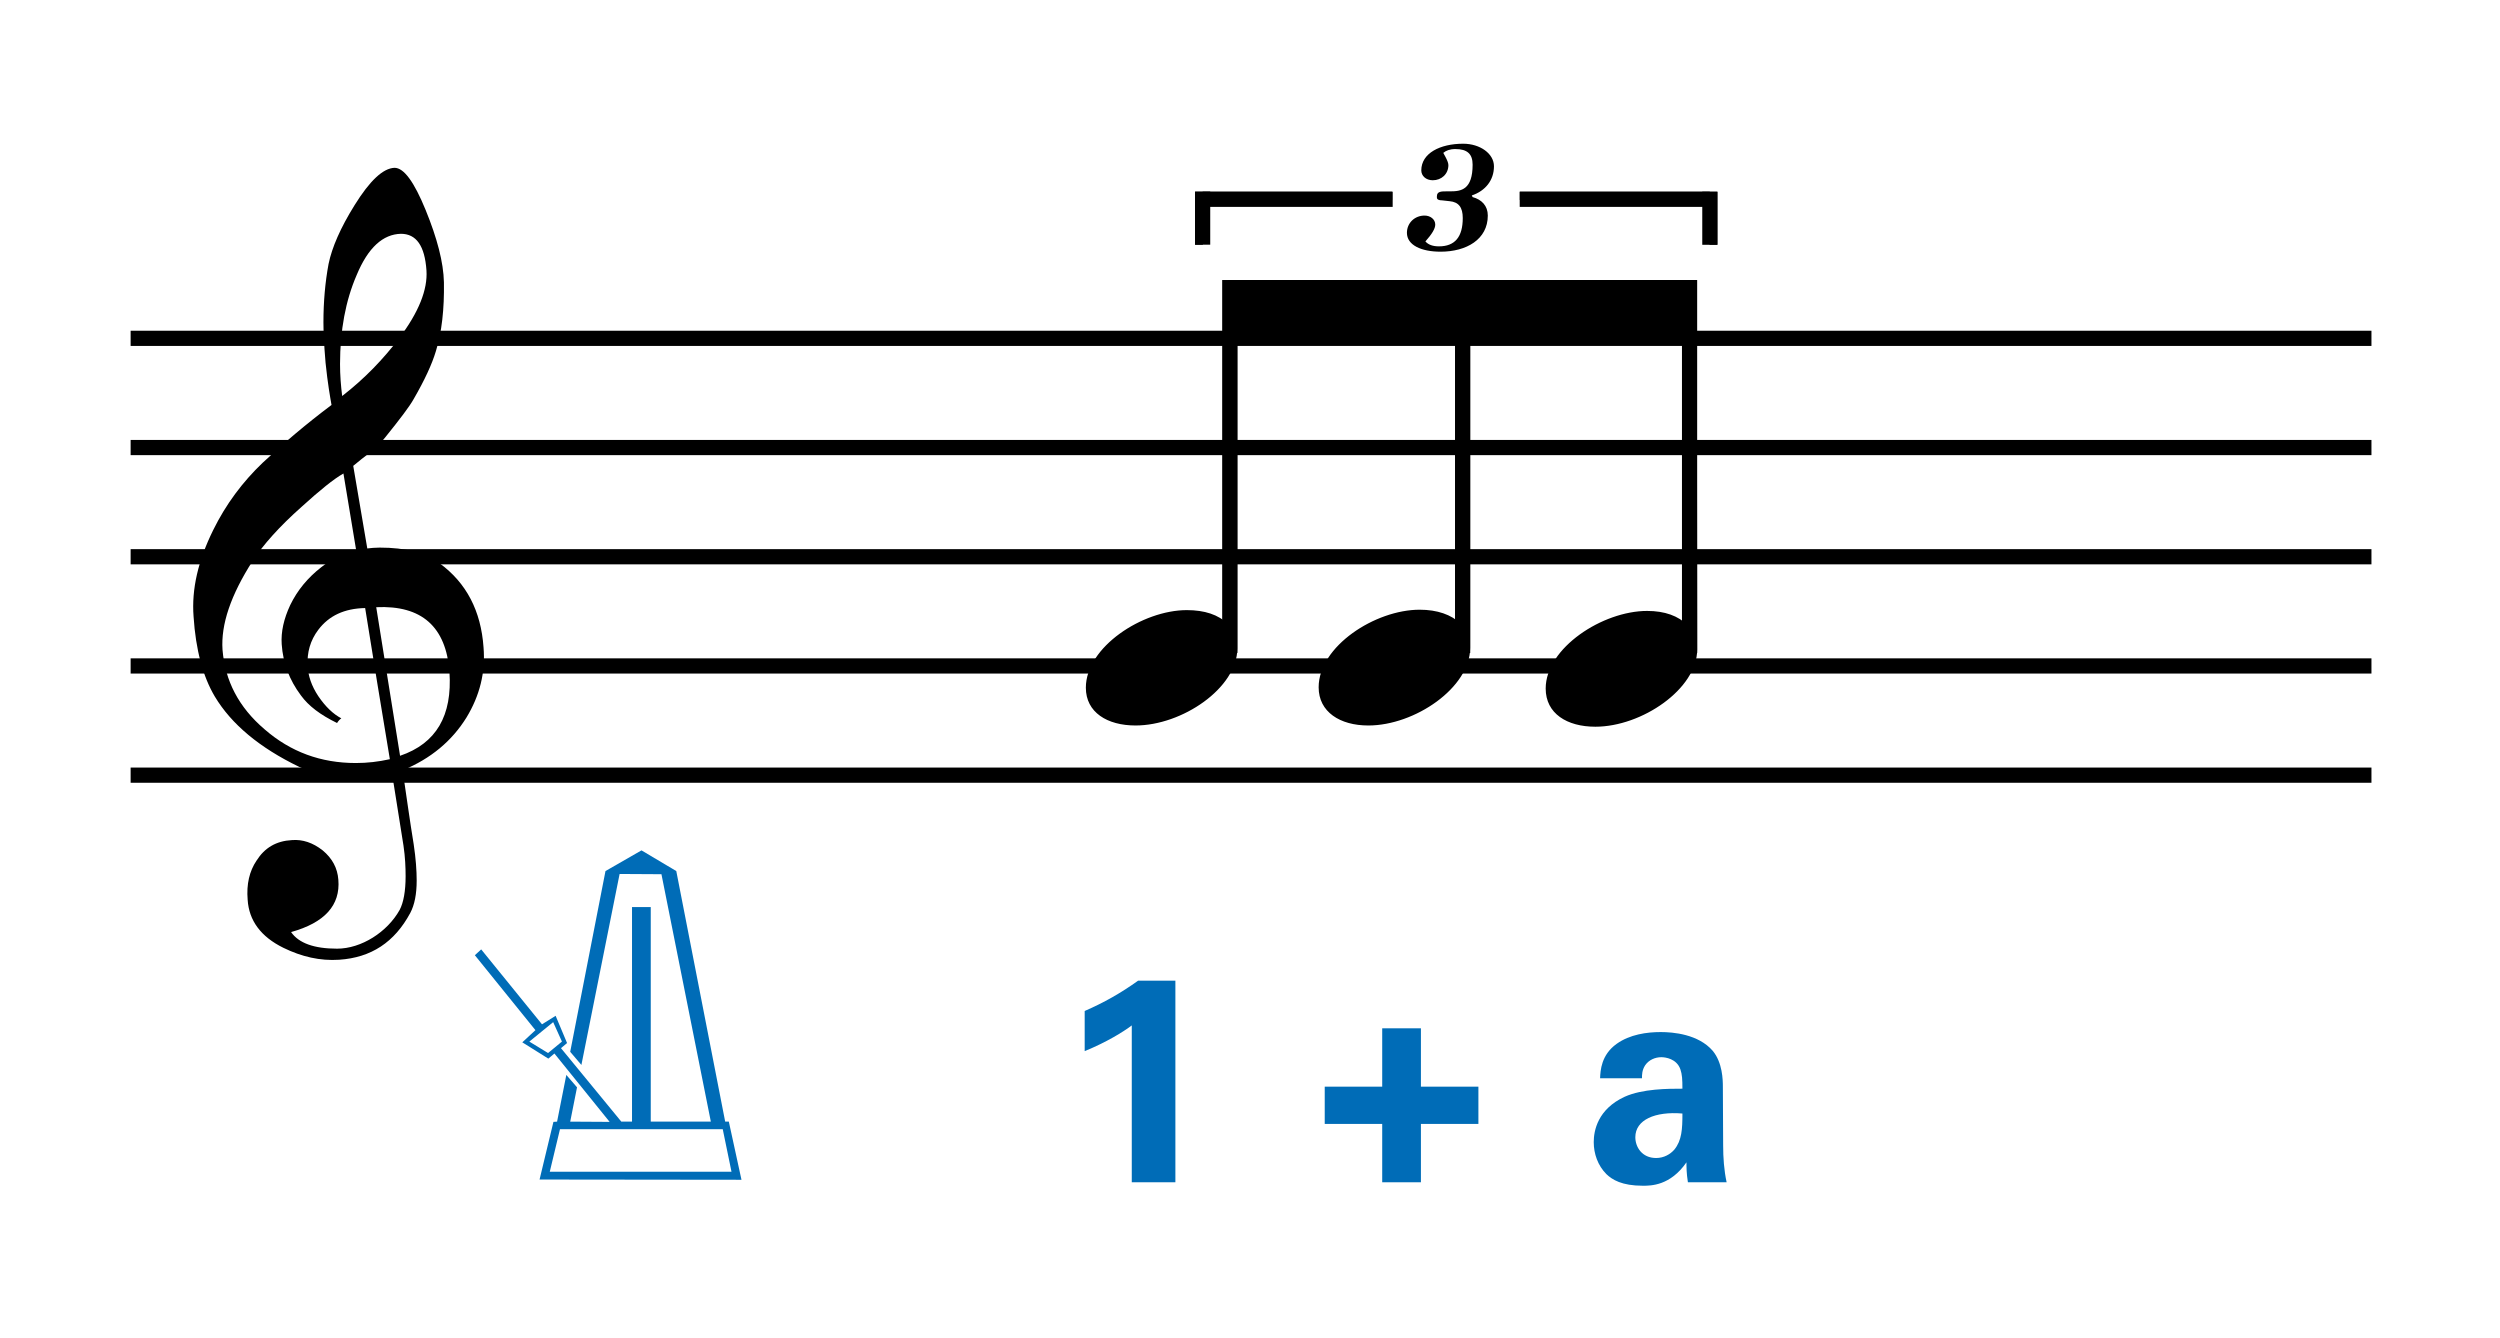 <?xml version="1.0" encoding="utf-8"?>
<!-- Generator: Adobe Illustrator 14.0.0, SVG Export Plug-In . SVG Version: 6.00 Build 43363)  -->
<!DOCTYPE svg PUBLIC "-//W3C//DTD SVG 1.1//EN" "http://www.w3.org/Graphics/SVG/1.1/DTD/svg11.dtd">
<svg version="1.1" id="main" xmlns="http://www.w3.org/2000/svg" xmlns:xlink="http://www.w3.org/1999/xlink" x="0px" y="0px"
	 width="328.819px" height="176px" viewBox="0 0 328.819 176" enable-background="new 0 0 328.819 176" xml:space="preserve">
<line fill="none" stroke="#000000" stroke-width="2" x1="17.181" y1="44.5" x2="311.912" y2="44.5"/>
<line fill="none" stroke="#000000" stroke-width="2" x1="17.181" y1="58.864" x2="311.912" y2="58.864"/>
<line fill="none" stroke="#000000" stroke-width="2" x1="17.181" y1="73.228" x2="311.912" y2="73.228"/>
<line fill="none" stroke="#000000" stroke-width="2" x1="17.181" y1="87.591" x2="311.912" y2="87.591"/>
<line fill="none" stroke="#000000" stroke-width="2" x1="17.181" y1="101.955" x2="311.912" y2="101.955"/>
<g>
	<path fill="#006CB7" d="M74.998,138.342l4.64-23.774l4.736-2.72l4.576,2.72l6.431,32.958h0.48l1.664,7.647l-26.558-0.032
		l1.824-7.583l0.48-0.032l1.216-6.144l1.408,1.632l-0.896,4.512l5.184,0.032l-7.263-8.992l-0.8,0.672l-3.424-2.144l1.728-1.6
		l-7.967-9.855l0.832-0.768l7.999,9.855l1.792-1.12l1.504,3.584l-0.8,0.672l7.936,9.663h1.408v-28.222h2.464v28.222h7.903
		l-6.496-32.542l-5.503-0.032L76.47,140.07L74.998,138.342z M72.086,138.502l1.824-1.504l-1.152-2.56l-3.136,2.56L72.086,138.502z
		 M72.31,154.117h23.902l-1.152-5.6H73.654L72.31,154.117z"/>
</g>
<g>
	<path fill="#006CB7" d="M181.799,147.827h-7.561v-4.901h7.561v-7.675h5.091v7.675h7.561v4.901h-7.561v7.675h-5.091V147.827z"/>
</g>
<g>
	<path fill="#006CB7" d="M142.666,132.971c2.47-1.064,4.825-2.394,7.029-3.989h4.901v26.52h-5.737v-20.631
		c-1.102,0.836-3.306,2.204-6.193,3.381V132.971z"/>
</g>
<g>
	<path fill="#006CB7" d="M222.006,155.501c-0.19-1.178-0.19-2.052-0.19-2.622c-2.128,3.078-4.673,3.078-5.737,3.078
		c-2.773,0-4.027-0.798-4.787-1.52c-1.14-1.14-1.672-2.697-1.672-4.217c0-1.52,0.532-4.332,4.065-5.965
		c2.355-1.063,5.737-1.063,7.599-1.063c0-1.254-0.038-1.862-0.266-2.546c-0.494-1.406-1.976-1.596-2.508-1.596
		c-0.798,0-1.634,0.342-2.127,1.064c-0.418,0.646-0.418,1.254-0.418,1.709h-5.509c0.038-1.025,0.152-3.077,2.166-4.521
		c1.748-1.254,3.99-1.558,5.813-1.558c1.596,0,4.939,0.266,6.839,2.47c1.292,1.558,1.33,3.837,1.33,4.711l0.038,7.713
		c0,1.634,0.114,3.268,0.456,4.863H222.006z M215.091,149.574c0,1.292,0.874,2.736,2.736,2.736c1.026,0,1.861-0.494,2.394-1.102
		c0.988-1.216,1.064-2.697,1.064-4.749C217.674,146.155,215.091,147.295,215.091,149.574z"/>
</g>
<g>
	<path d="M51.556,101.703c-1.4,0.224-2.912,0.336-4.536,0.336c-3.472,0-6.048-0.392-7.672-1.176c-5.208-2.52-8.904-5.6-11.088-9.24
		c-1.568-2.632-2.52-6.16-2.8-10.528c-0.28-3.64,0.616-7.392,2.576-11.368c1.68-3.416,3.864-6.328,6.496-8.848
		c2.688-2.52,5.712-5.096,9.072-7.616c-0.168-0.952-0.504-2.8-0.784-5.544c-0.224-2.576-0.28-4.368-0.28-5.32
		c0-2.688,0.224-5.264,0.672-7.672c0.448-2.184,1.568-4.76,3.416-7.728c2.016-3.248,3.752-4.872,5.264-4.928
		c1.232,0,2.576,1.848,4.088,5.544c1.512,3.696,2.352,6.888,2.408,9.52c0.056,3.528-0.28,6.552-1.064,9.072
		c-0.504,1.68-1.456,3.752-2.912,6.272c-0.56,1.008-1.848,2.688-3.696,4.984c-0.504,0.672-1.232,1.344-2.072,2.072
		c-0.728,0.56-1.456,1.12-2.184,1.736l1.848,10.864c0.504-0.056,1.008-0.112,1.624-0.112c3.416,0,6.048,0.672,7.896,2.072
		c3.528,2.576,5.432,6.272,5.768,11.032c0.28,3.304-0.504,6.384-2.24,9.24c-1.904,3.08-4.704,5.432-8.4,6.944
		c0.504,3.416,0.952,6.664,1.456,9.744c0.28,1.848,0.392,3.472,0.392,4.76c0,1.792-0.28,3.192-0.84,4.256
		c-2.072,3.864-5.152,5.88-9.352,6.16c-2.52,0.168-4.928-0.392-7.336-1.568c-2.968-1.456-4.536-3.584-4.704-6.328
		c-0.168-2.016,0.224-3.752,1.176-5.152c1.064-1.68,2.576-2.576,4.648-2.688c1.4-0.112,2.744,0.336,4.032,1.344
		c1.288,1.064,1.96,2.352,2.072,3.864c0.28,3.36-1.792,5.656-6.216,6.888c1.008,1.456,3.024,2.184,6.048,2.184
		c3.192,0,6.608-2.184,8.232-5.096c0.504-0.952,0.784-2.464,0.784-4.424c0-1.176-0.056-2.52-0.28-4.032L51.556,101.703z
		 M41.868,82.831c-1.064,1.4-1.512,3.024-1.4,4.76c0.056,1.288,0.504,2.632,1.4,3.976c0.952,1.4,1.96,2.352,3.024,2.912
		c-0.168,0.112-0.392,0.336-0.56,0.616c-2.184-1.064-3.752-2.24-4.76-3.64c-1.512-2.016-2.352-4.256-2.52-6.72
		c-0.112-1.624,0.28-3.36,1.12-5.152c0.952-1.96,2.296-3.584,4.088-4.984c1.344-1.064,2.856-1.792,4.592-2.184l-1.68-10.136
		c-1.288,0.728-3.08,2.184-5.488,4.368c-2.968,2.632-5.096,5.04-6.44,7.112c-2.912,4.536-4.2,8.4-3.976,11.704
		c0.336,4.088,2.128,7.56,5.544,10.472c3.416,2.968,7.392,4.424,11.984,4.424c1.512,0,2.968-0.168,4.48-0.504
		c-1.12-6.664-2.184-13.272-3.248-19.88C45.284,80.031,43.268,80.983,41.868,82.831z M46.908,36.183
		c-1.456,3.36-2.184,7.28-2.184,11.704c0,1.456,0.112,2.856,0.28,4.2c2.968-2.296,5.432-4.872,7.504-7.616
		c2.576-3.416,3.752-6.384,3.584-8.904c-0.224-3.248-1.344-4.816-3.36-4.816C50.38,30.807,48.42,32.543,46.908,36.183z
		 M52.62,99.407c4.76-1.624,6.888-5.264,6.496-11.032c-0.448-5.936-3.64-8.792-9.632-8.512L52.62,99.407z"/>
</g>
<g>
	<path d="M223.173,36.831l0.054,48.601c0,5.184-7.29,10.152-13.392,10.152c-3.726,0-6.534-1.728-6.534-5.022
		c0-5.346,7.506-10.207,13.338-10.207c2.322,0,4.104,0.648,5.346,1.89V44.121h-28.62v41.095c0,5.238-7.29,10.206-13.392,10.206
		c-3.726,0-6.534-1.782-6.534-5.022c0-5.4,7.452-10.206,13.284-10.206c2.322,0,4.158,0.648,5.4,1.836l0.162-37.909h-29.539V85.27
		c0,5.238-7.29,10.152-13.392,10.152c-3.726,0-6.534-1.728-6.534-4.968c0-5.346,7.452-10.206,13.284-10.206
		c2.322,0,4.158,0.594,5.4,1.836V36.831H223.173z M183.105,26.301H158.21v5.886h-1.026v-6.966h25.92V26.301z M196.497,21.873
		c0,1.836-1.134,3.24-2.916,3.834l0.108,0.216c1.188,0.324,1.998,1.134,1.998,2.43c0,3.132-2.808,4.752-6.21,4.752
		c-2.538,0-4.428-0.864-4.428-2.484c0-1.296,1.026-2.268,2.322-2.268c0.756,0,1.404,0.486,1.404,1.188
		c0,0.54-0.432,1.242-1.296,2.214c0.378,0.432,0.972,0.648,1.782,0.648c2.106,0,3.132-1.242,3.132-3.726
		c0-1.404-0.54-2.106-1.728-2.214l-0.972-0.108c-0.432,0-0.702-0.108-0.702-0.378v-0.162c0-0.648,0.594-0.648,1.296-0.648h0.486
		c1.404,0,2.916-0.216,2.916-3.51c0-1.404-0.702-2.052-2.268-2.052c-0.756,0-1.242,0.216-1.566,0.486
		c-0.162-0.108,0.648,1.026,0.648,1.62c0,1.188-0.918,1.998-2.052,1.998c-0.918,0-1.512-0.594-1.512-1.296
		c0-2.268,2.484-3.51,5.508-3.51C194.661,18.903,196.497,20.199,196.497,21.873z M199.899,25.221h25.974v6.966h-1.026v-5.886
		h-24.948V25.221z"/>
</g>
<line fill="none" stroke="#000000" stroke-width="2" stroke-miterlimit="10" x1="161.75" y1="36.83" x2="161.75" y2="85.892"/>
<line fill="none" stroke="#000000" stroke-width="2" stroke-miterlimit="10" x1="192.374" y1="36.83" x2="192.374" y2="85.892"/>
<line fill="none" stroke="#000000" stroke-width="2" stroke-miterlimit="10" x1="222.224" y1="36.83" x2="222.224" y2="85.892"/>
<line fill="none" stroke="#000000" stroke-width="2" stroke-miterlimit="10" x1="158.179" y1="25.201" x2="158.179" y2="32.183"/>
<line fill="none" stroke="#000000" stroke-width="2" stroke-miterlimit="10" x1="224.895" y1="25.215" x2="224.895" y2="32.197"/>
<line fill="none" stroke="#000000" stroke-width="2" stroke-miterlimit="10" x1="158.179" y1="26.212" x2="183.175" y2="26.212"/>
<line fill="none" stroke="#000000" stroke-width="2" stroke-miterlimit="10" x1="199.884" y1="26.212" x2="224.88" y2="26.212"/>
</svg>
